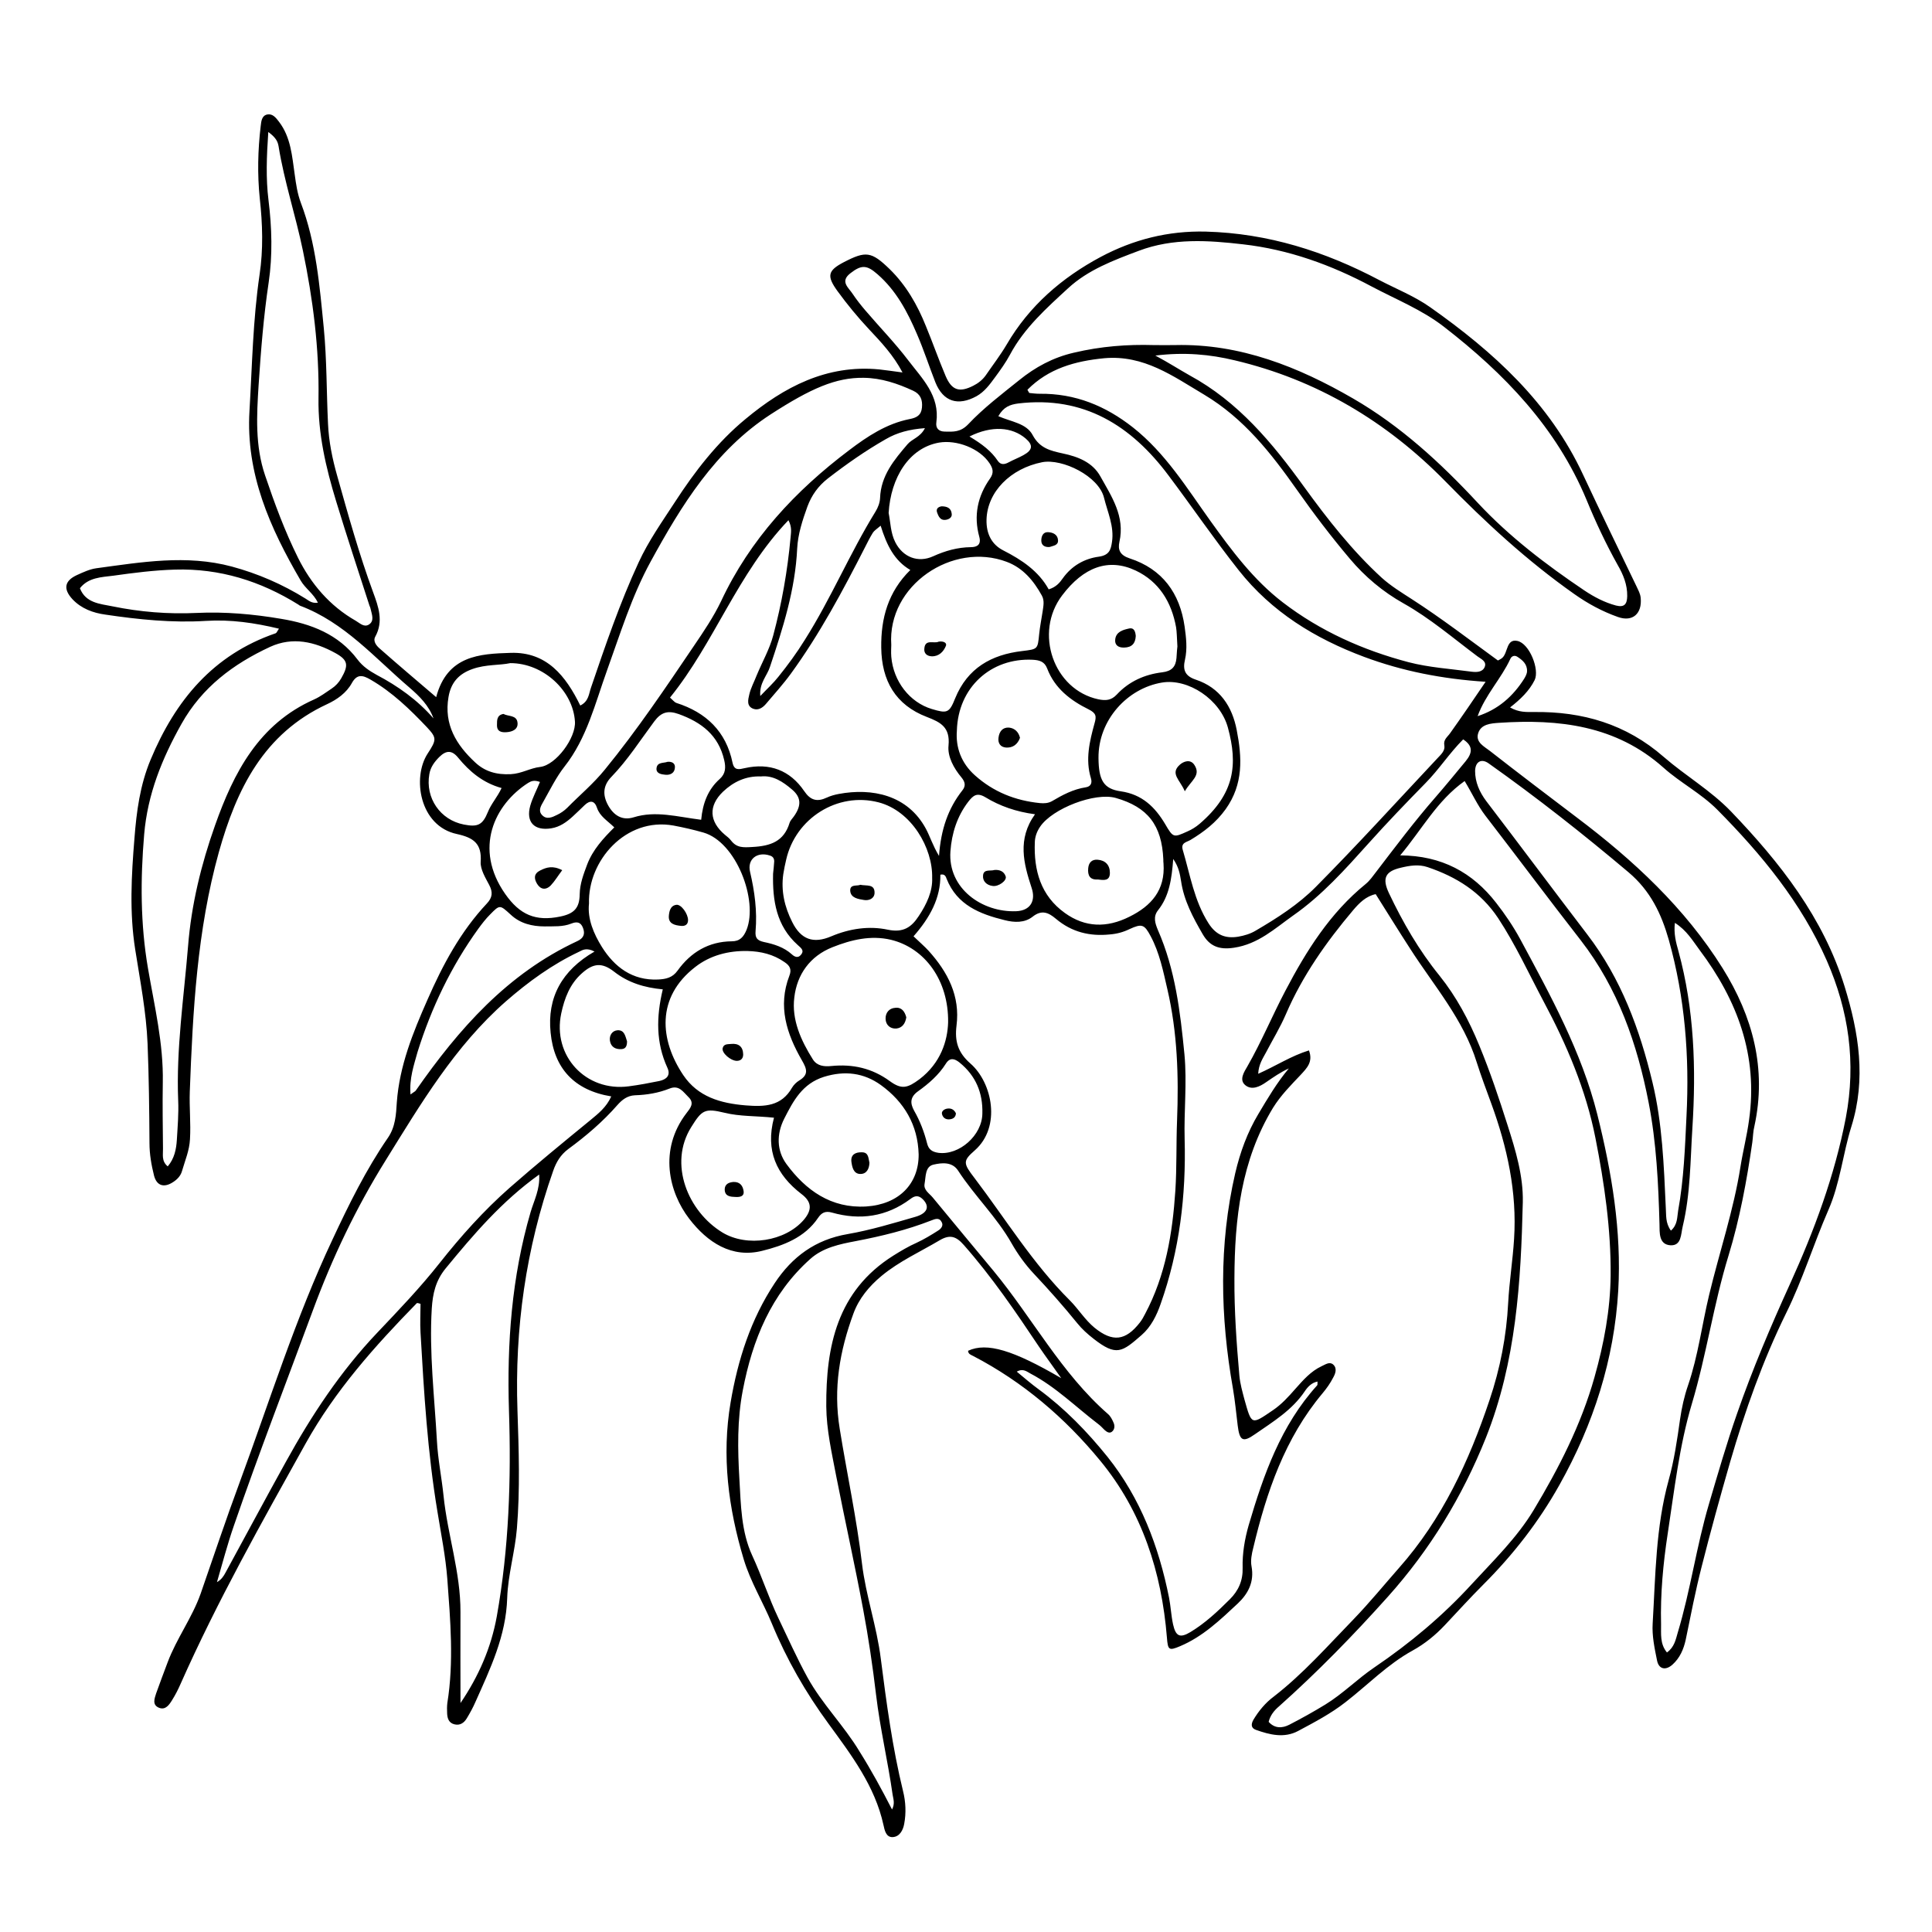 <?xml version="1.0" encoding="UTF-8"?>
<!-- The Best Svg Icon site in the world: iconSvg.co, Visit us! https://iconsvg.co -->
<svg fill="#000000" width="800px" height="800px" version="1.1" viewBox="144 144 512 512" xmlns="http://www.w3.org/2000/svg">
 <g>
  <path d="m544.19 331.48c2.367 1.359 4.383 1.211 6.348 1.211 12.848-0.152 24.383 3.176 34.359 11.891 5.742 4.988 12.445 8.867 17.836 14.461 13 13.551 24.484 28.164 30.129 46.453 3.727 12.141 5.742 24.383 1.762 37.082-2.266 7.254-2.973 15.012-6.098 22.117-3.93 9.02-6.801 18.438-11.184 27.305-6.195 12.594-10.883 25.844-14.812 39.348-2.672 9.27-5.238 18.59-7.609 27.961-1.613 6.348-2.871 12.797-4.18 19.195-0.555 2.57-1.562 4.887-3.527 6.648-1.812 1.613-3.629 1.211-4.082-1.109-0.656-3.223-1.359-6.551-1.16-9.773 0.754-12.746 0.805-25.543 4.231-37.988 1.461-5.238 2.266-10.73 3.023-16.121 0.453-3.125 1.109-6.098 2.117-9.02 2.672-7.809 3.68-16.02 5.594-23.98 2.719-11.336 6.5-22.469 8.312-34.008 0.656-4.133 1.715-8.211 2.266-12.344 2.418-17.027-3.074-31.691-13.098-45.039-1.812-2.418-3.375-5.188-6.551-7.203-0.352 2.871 0.301 5.238 0.957 7.559 4.18 15.367 4.684 31.035 3.68 46.754-0.555 8.715-0.504 17.531-2.57 26.148-0.504 2.066-0.301 5.09-3.176 4.988-3.223-0.152-2.922-3.426-2.973-5.594-0.301-10.781-0.805-21.562-2.871-32.195-3.023-15.566-8.113-30.277-17.984-43.023-8.516-10.934-16.828-22.066-25.293-33.051-2.117-2.769-3.527-5.945-5.492-9.168-7.305 5.188-11.285 12.797-17.078 19.699 10.984 0.051 19.195 4.535 25.441 12.594 2.367 3.023 4.535 6.246 6.348 9.574 8.062 14.965 16.273 29.875 20.453 46.5 3.828 15.316 6.449 30.934 5.543 46.652-1.059 18.238-6.551 35.418-15.566 51.488-5.492 9.824-12.293 18.539-20.203 26.449-3.477 3.477-6.801 7.152-10.176 10.73-2.519 2.672-5.289 4.938-8.566 6.75-6.602 3.629-11.84 9.07-17.734 13.652-3.93 3.074-8.262 5.34-12.594 7.656-3.68 1.965-7.508 1.008-11.184-0.301-1.41-0.504-1.258-1.613-0.656-2.672 1.41-2.367 3.223-4.535 5.391-6.144 7.809-6.047 14.309-13.453 21.16-20.504 4.18-4.332 8.012-9.02 11.992-13.551 11.488-12.949 18.59-28.312 24.031-44.535 2.82-8.363 4.484-16.93 4.938-25.746 0.301-5.644 1.211-11.285 1.562-16.93 0.805-12.445-1.812-24.336-6.047-35.922-1.309-3.578-2.672-7.203-3.828-10.832-3.527-11.438-11.336-20.305-17.633-30.129-3.074-4.734-6.047-9.574-9.168-14.508-2.57 0.555-4.332 2.316-5.996 4.281-7.106 8.414-13.402 17.332-17.785 27.508-1.512 3.527-3.527 6.801-5.289 10.176-0.855 1.613-1.914 3.074-2.066 5.644 4.684-2.066 8.715-4.734 13.453-6.195 1.16 3.074-0.605 4.734-2.168 6.449-2.621 2.769-5.289 5.441-7.356 8.766-8.465 13.957-10.176 29.422-10.227 45.242-0.051 8.566 0.555 17.129 1.309 25.695 0.203 2.215 0.805 4.281 1.359 6.398 1.914 6.801 1.812 6.699 7.508 2.82 2.316-1.562 4.133-3.578 5.945-5.644 2.066-2.316 4.082-4.684 7.004-6.047 1.008-0.453 2.066-1.258 3.023-0.453 1.16 1.008 0.605 2.469 0 3.527-0.754 1.461-1.715 2.82-2.769 4.082-10.027 11.941-14.863 26.199-18.391 41.012-0.402 1.562-0.754 3.324-0.453 4.887 0.754 4.082-0.855 7.203-3.629 9.824-4.684 4.383-9.32 8.816-15.316 11.336-2.973 1.258-3.223 1.008-3.477-2.266-1.41-17.332-6.551-33.402-17.684-46.906-9.32-11.336-20.453-20.859-33.605-27.711-0.656-0.352-1.359-0.504-1.41-1.41 4.988-2.316 11.992-0.152 24.688 7.254-1.965-2.82-4.031-5.594-5.945-8.414-6.195-9.27-12.445-18.438-19.852-26.852-2.066-2.367-3.727-2.871-6.449-1.258-5.188 3.074-10.68 5.543-15.367 9.422-3.324 2.769-5.996 5.996-7.457 9.977-3.629 9.875-5.391 19.801-3.629 30.582 1.914 11.891 4.484 23.68 5.894 35.668 1.008 8.465 3.93 16.676 4.988 25.242 1.512 11.789 3.074 23.527 5.894 35.066 0.707 2.82 0.855 5.793 0.301 8.715-0.301 1.664-1.211 3.375-3.023 3.477-1.812 0.102-2.168-1.863-2.469-3.223-2.266-10.328-8.516-18.539-14.508-26.754-6.098-8.312-11.133-17.078-15.062-26.602-2.367-5.742-5.644-11.035-7.457-17.027-4.082-13.602-5.894-27.406-3.477-41.613 1.914-11.285 5.34-22.016 11.688-31.59 4.637-7.004 10.781-11.539 19.348-13 6.098-1.059 12.043-2.871 17.984-4.586 3.223-0.957 3.777-2.769 1.914-4.637-1.16-1.16-2.168-0.957-3.324-0.051-6.297 4.684-13.301 5.691-20.758 3.578-1.762-0.504-2.769 0.051-3.68 1.41-3.527 5.238-9.27 7.356-14.762 8.715-8.113 2.066-14.559-2.215-19.398-8.516-5.34-6.953-8.16-18.238-0.707-27.961 1.008-1.309 2.215-2.672 0.504-4.281-1.41-1.359-2.469-3.273-5.039-2.215-2.922 1.16-5.996 1.664-9.117 1.762-2.066 0.102-3.426 1.211-4.637 2.57-3.879 4.434-8.312 8.211-13.047 11.688-2.016 1.512-3.176 3.426-3.981 5.742-7.254 20.605-10.227 41.766-9.473 63.582 0.352 10.379 0.707 20.859-0.152 31.234-0.504 6.144-2.367 12.242-2.57 18.391-0.301 10.078-4.484 18.742-8.414 27.559-0.656 1.512-1.461 2.973-2.316 4.383-0.707 1.16-1.762 1.914-3.223 1.562-1.512-0.352-1.914-1.562-1.965-2.922-0.051-0.906-0.051-1.863 0.051-2.719 1.762-10.934 0.805-21.914 0-32.848-0.453-5.996-1.664-11.941-2.621-17.887-2.621-15.719-3.578-31.59-4.484-47.457-0.152-2.519 0-5.09 0-7.609-0.402-0.102-0.855-0.301-1.008-0.152-11.133 11.387-21.613 23.125-29.473 37.23-11.637 20.906-23.375 41.715-33.102 63.633-0.656 1.512-1.41 2.973-2.266 4.332-0.754 1.211-1.715 2.672-3.426 2.016-1.914-0.754-1.211-2.469-0.805-3.777 0.973-2.777 2.031-5.496 3.039-8.219 2.367-6.348 6.5-11.84 8.766-18.238 3.426-9.824 6.699-19.699 10.328-29.473 7.961-21.562 14.812-43.578 24.637-64.438 4.332-9.27 8.867-18.488 14.66-26.902 2.016-2.922 2.168-6.195 2.367-9.422 0.707-9.672 4.281-18.488 8.113-27.156 4.031-9.219 8.766-18.086 15.77-25.543 1.461-1.562 1.613-2.973 0.605-4.887-1.008-1.914-2.367-4.133-2.266-6.098 0.352-4.887-1.914-6.449-6.297-7.406-9.926-2.117-11.891-14.965-7.758-21.312 2.418-3.68 2.418-4.18-0.152-6.953-4.535-4.785-9.219-9.32-14.965-12.645-2.066-1.211-3.578-1.562-4.938 0.855-1.461 2.672-3.981 4.434-6.602 5.644-16.828 7.809-23.98 22.52-28.668 39.195-5.793 20.809-6.902 42.117-7.707 63.48-0.152 4.18 0.301 8.363 0.051 12.594-0.152 3.023-1.309 5.644-2.117 8.465-0.352 1.258-1.258 2.215-2.367 2.922-2.367 1.562-4.332 1.008-5.039-1.715-0.707-2.82-1.211-5.691-1.211-8.664-0.051-8.766-0.152-17.531-0.504-26.301-0.352-8.414-1.965-16.625-3.273-24.938-1.562-9.824-1.008-19.699-0.203-29.523 0.555-7.106 1.461-14.055 4.281-20.809 6.551-15.719 16.574-27.809 33.152-33.504 0.25-0.102 0.402-0.555 0.855-1.211-6.5-1.562-12.797-2.469-19.297-2.066-8.969 0.555-17.887-0.352-26.703-1.664-3.269-0.441-6.391-1.602-8.711-4.07-2.519-2.719-2.117-4.887 1.16-6.398 1.664-0.754 3.375-1.562 5.141-1.812 11.941-1.613 23.879-3.68 35.922-0.453 6.902 1.863 13.402 4.684 19.496 8.465 0.906 0.555 1.715 1.359 3.324 1.109-1.16-2.418-3.375-3.777-4.586-5.894-8.113-13.906-14.559-28.312-13.551-44.941 0.707-12.043 0.906-24.082 2.672-36.074 1.008-6.648 0.805-13.504 0.051-20.254-0.656-6.398-0.504-12.797 0.25-19.145 0.152-1.258 0.25-2.769 1.762-3.074 1.41-0.25 2.266 0.855 3.074 1.914 3.176 4.133 3.477 9.168 4.18 14.008 0.352 2.57 0.707 5.039 1.613 7.457 4.082 10.73 4.988 22.066 6.098 33.301 0.805 8.363 0.707 16.777 1.109 25.191 0.203 4.785 1.16 9.422 2.469 14.008 2.922 10.379 5.793 20.707 9.523 30.832 1.359 3.68 2.769 7.609 0.555 11.637-0.754 1.309 0.402 2.57 1.309 3.324 4.734 4.18 9.574 8.262 14.812 12.746 2.922-11.035 11.488-11.488 19.75-11.738 9.574-0.301 14.609 6.144 18.438 13.957 2.266-1.109 2.266-3.125 2.82-4.684 3.828-11.234 7.656-22.469 12.645-33.25 2.621-5.691 6.195-10.73 9.574-15.922 5.289-8.16 11.234-15.871 18.742-22.066 10.176-8.465 21.512-14.508 35.469-13.148 1.914 0.203 3.828 0.504 6.144 0.805-2.418-4.586-5.644-8.012-8.867-11.438-3.023-3.223-5.793-6.602-8.363-10.125-2.922-4.031-2.57-5.441 1.664-7.656 5.844-3.023 7.305-2.871 12.141 1.812 4.383 4.281 7.356 9.473 9.621 15.113 1.812 4.383 3.375 8.867 5.238 13.25 1.613 3.777 3.629 4.434 7.305 2.57 1.309-0.656 2.469-1.562 3.324-2.769 1.863-2.719 3.879-5.34 5.543-8.16 5.996-10.277 14.66-17.734 24.938-23.227 8.613-4.586 17.836-6.953 27.859-6.699 16.473 0.453 31.539 5.238 45.949 12.848 4.535 2.367 9.371 4.281 13.504 7.203 16.727 11.789 31.641 25.293 40.508 44.387 4.637 9.926 9.422 19.75 14.156 29.574 0.453 1.008 1.008 1.914 1.109 3.074 0.402 4.133-2.117 6.449-6.047 5.039-4.133-1.461-7.961-3.527-11.586-6.098-12.445-8.766-23.527-18.992-34.16-29.875-15.516-15.82-34.059-26.902-55.82-32.043-6.5-1.562-13.25-2.215-21.008-1.258 3.578 1.914 6.297 3.68 9.07 5.238 12.898 7.004 21.914 17.887 30.328 29.523 6.195 8.566 12.746 16.93 20.605 24.133 2.469 2.215 5.289 3.93 8.012 5.691 7.809 5.039 15.164 10.68 22.773 16.223 0.352-0.203 0.855-0.402 1.211-0.754 1.461-1.41 1.008-5.039 3.93-4.434 3.223 0.656 5.945 7.609 4.586 10.379-1.418 2.863-3.785 5.129-6.508 7.246zm-89.273 40.152c-0.402 5.34-1.059 9.875-4.031 13.602-1.359 1.715-0.754 3.477-0.051 5.188 4.637 10.531 5.945 21.715 7.055 33 0.707 7.508-0.152 14.965 0.051 22.469 0.402 14.914-1.359 29.523-6.348 43.629-1.059 3.074-2.57 6.144-5.09 8.312-5.141 4.484-6.648 5.691-12.695 0.957-1.613-1.258-3.074-2.57-4.332-4.133-3.68-4.535-7.559-8.918-11.539-13.148-2.215-2.367-4.18-5.09-5.793-7.91-3.981-7.055-9.875-12.645-14.258-19.398-1.562-2.367-4.332-2.066-6.5-1.562-2.266 0.504-2.016 3.223-2.367 5.09-0.301 1.664 1.258 2.519 2.168 3.629 5.34 6.5 10.73 12.949 16.07 19.398 10.328 12.496 17.984 27.156 30.379 37.988 0.656 0.555 1.109 1.461 1.461 2.266 0.402 0.855 0.301 1.914-0.504 2.469-0.656 0.453-1.359-0.051-1.914-0.555-0.504-0.504-1.008-1.059-1.613-1.512-5.945-4.535-11.285-9.875-17.984-13.402-0.957-0.504-1.965-1.461-3.629-0.504 2.066 1.715 3.879 3.273 5.742 4.637 7.004 5.141 12.949 11.285 18.34 17.984 8.715 10.934 13.551 23.68 16.273 37.281 0.453 2.316 0.555 4.734 1.059 7.055 0.707 3.176 1.812 3.727 4.586 2.066 3.93-2.367 7.254-5.492 10.48-8.715 2.266-2.266 3.477-4.938 3.375-8.312-0.102-3.828 0.555-7.656 1.613-11.336 3.93-13.352 8.516-26.398 18.137-37.031 0.152-0.203 0.051-0.605 0.102-1.008-1.613 0.301-2.672 1.512-3.375 2.57-3.375 5.039-8.414 8.062-13.199 11.387-3.223 2.266-4.082 1.762-4.586-2.316-0.402-3.273-0.707-6.551-1.258-9.773-3.375-19.094-3.777-38.09 0.605-57.082 1.309-5.594 3.223-10.832 6.144-15.719 2.469-4.133 4.887-8.262 8.062-12.043-2.215 1.008-4.082 2.316-5.996 3.629-1.715 1.211-3.828 2.215-5.543 0.805-1.715-1.41-0.301-3.527 0.555-4.988 3.727-6.5 6.602-13.453 10.078-20.051 5.543-10.578 11.84-20.605 21.262-28.266 1.16-0.957 1.914-2.117 2.82-3.273 5.09-6.648 10.125-13.352 15.617-19.648 2.769-3.176 5.391-6.398 8.062-9.621 1.812-2.215 2.016-4.031-0.656-5.793-3.629 3.629-6.398 7.961-9.977 11.586-5.09 5.188-10.176 10.48-15.012 15.871-6.246 6.953-12.445 13.906-20.102 19.246-4.836 3.426-9.219 7.559-15.668 8.516-3.981 0.605-6.449-0.453-8.262-3.578-2.57-4.434-4.988-8.918-5.742-14.105-0.312-1.863-0.562-3.625-2.074-5.844zm130.84 210.29c1.965-1.41 2.316-3.375 2.871-5.289 3.375-11.184 4.938-22.824 8.262-34.059 2.367-8.012 4.684-16.07 7.457-23.98 4.082-11.738 8.918-23.125 14.055-34.41 6.398-14.105 11.789-28.566 14.762-43.984 2.769-14.66 0.754-28.363-5.039-41.613-6.75-15.367-17.281-28.164-29.07-40.055-4.332-4.332-9.773-7.106-14.207-11.082-12.594-11.234-27.762-12.949-43.629-11.891-2.066 0.152-4.734 0.301-5.492 2.769-0.754 2.418 1.664 3.527 3.125 4.684 7.609 5.945 15.316 11.789 23.023 17.633 14.965 11.285 28.668 23.98 38.641 39.953 7.961 12.746 11.738 26.652 8.414 41.867-0.352 1.359-0.352 2.871-0.551 4.285-1.461 10.125-3.324 20.254-6.297 29.977-3.981 12.949-5.844 26.348-9.723 39.297-3.324 11.133-4.637 22.871-6.398 34.41-1.211 7.91-1.965 15.973-1.762 24.031 0.047 2.469-0.355 5.137 1.559 7.457zm-199.66-189.79c1.613 1.562 2.871 2.621 3.981 3.828 5.09 5.644 8.414 11.992 7.406 19.852-0.504 4.133 0.352 7.106 3.68 10.027 5.844 5.09 8.211 16.828 1.16 23.023-3.223 2.82-3.074 3.426-0.051 7.356 8.262 10.883 15.418 22.621 25.191 32.344 2.316 2.316 4.031 5.188 6.602 7.305 4.785 3.879 8.211 3.477 11.992-1.359 0.555-0.707 1.008-1.512 1.41-2.316 5.441-10.227 7.254-21.312 8.012-32.648 0.402-6.195 0.203-12.395 0.453-18.59 0.453-11.738 0.102-23.328-2.57-34.812-1.109-4.785-2.066-9.621-4.434-14.055-1.664-3.125-2.316-3.375-5.594-1.863-1.664 0.805-3.324 1.258-5.188 1.41-5.34 0.555-10.125-0.605-14.309-4.133-1.914-1.613-3.727-2.519-6.195-0.555-2.117 1.664-4.836 1.562-7.406 0.906-6.551-1.613-12.594-3.981-15.367-10.934-0.203-0.555-0.453-1.41-1.664-1.109 0.094 6.195-2.777 11.387-7.109 16.324zm22.469-137.84c3.426 1.512 7.457 1.863 9.117 5.039 1.863 3.477 4.734 4.133 7.961 4.836 4.082 0.855 7.91 2.367 9.977 6.098 2.973 5.34 6.551 10.578 5.039 17.332-0.453 2.066 0.102 3.527 2.719 4.383 8.664 2.82 13.301 9.219 14.559 18.086 0.402 2.871 0.754 5.844 0.102 8.715-0.656 2.769 0 4.383 2.871 5.34 6.348 2.117 9.621 7.055 10.832 13.352 1.41 7.254 1.812 14.309-2.922 20.957-2.57 3.578-5.742 5.996-9.32 8.16-1.008 0.605-2.621 0.707-2.066 2.621 1.965 6.602 3.023 13.504 6.852 19.496 1.965 3.074 4.434 4.082 7.859 3.527 1.664-0.301 3.223-0.754 4.637-1.613 5.691-3.324 11.336-6.953 15.922-11.586 11.035-11.133 21.613-22.773 32.344-34.207 0.855-0.906 1.965-1.914 1.715-3.273-0.301-1.562 0.805-2.215 1.512-3.223 3.125-4.383 6.144-8.816 9.422-13.652-11.539-0.754-22.016-2.82-32.195-6.602-13.047-4.887-24.484-11.891-33.25-22.973-6.449-8.16-12.293-16.727-18.539-25.039-9.875-13.25-22.469-21.211-39.852-19.145-2.219 0.297-3.883 0.902-5.293 3.371zm41.113-18.844c2.168 0 3.981 0.051 5.793 0 17.23-0.402 32.648 5.793 47.105 14.156 12.543 7.254 23.176 17.027 33.051 27.66 8.363 8.969 18.086 16.375 28.266 23.227 2.57 1.715 5.34 3.176 8.363 3.981 2.215 0.555 2.922-0.352 2.973-2.469 0.051-3.074-1.059-5.742-2.519-8.262-3.125-5.594-5.844-11.387-8.262-17.281-7.961-19.145-21.766-33.453-37.836-45.898-5.793-4.484-12.645-7.203-19.094-10.629-10.73-5.742-22.066-9.824-34.109-11.184-9.168-1.059-18.539-1.715-27.609 1.715-6.699 2.519-13.453 5.039-18.742 9.926-5.742 5.289-11.637 10.531-15.418 17.633-1.109 2.066-2.519 4.031-3.93 5.945-1.41 1.914-2.769 3.828-4.938 5.039-4.887 2.672-8.816 1.461-10.883-3.68-1.664-4.231-3.074-8.613-4.887-12.797-2.519-5.894-5.492-11.539-10.48-15.871-2.82-2.469-4.231-2.519-7.152-0.25-2.871 2.215-0.453 3.828 0.605 5.492 1.008 1.512 2.168 2.973 3.324 4.332 3.777 4.434 7.859 8.613 11.387 13.25 3.68 4.836 8.414 9.371 7.457 16.426-0.203 1.461 0.504 2.418 2.168 2.469 2.316 0.051 4.231 0.203 6.297-1.965 4.031-4.281 8.816-7.91 13.453-11.637 4.281-3.477 9.02-6.047 14.508-7.305 7.254-1.719 14.258-2.223 21.109-2.023zm30.527 364.86c1.613 1.812 3.629 1.715 5.492 0.754 3.223-1.664 6.398-3.426 9.523-5.34 4.684-2.871 8.566-6.852 13.047-9.875 9.422-6.398 18.035-13.602 25.695-21.965 5.793-6.297 12.043-12.344 16.473-19.699 6.648-11.082 12.543-22.52 16.121-35.215 2.519-8.918 4.18-17.836 4.281-26.953 0.102-12.242-1.664-24.434-4.031-36.426-2.519-12.797-7.609-24.738-13.754-36.223-3.93-7.406-7.406-15.012-12.043-22.066-4.637-6.953-11.082-10.934-18.691-13.504-2.367-0.805-4.734-0.402-7.055 0.152-4.18 0.957-5.039 2.82-3.176 6.75 3.68 7.758 7.961 15.164 13.402 21.867 4.484 5.594 7.809 11.84 10.531 18.488 2.871 6.953 5.238 14.008 7.508 21.16 2.117 6.602 4.18 13.453 4.031 20.355-0.504 21.211-1.762 42.27-9.773 62.422-6.246 15.617-14.812 29.676-25.996 42.168-9.117 10.176-18.641 19.949-28.867 29.07-1.305 1.105-2.312 2.418-2.719 4.078zm-178.65-204.14c-2.168-1.109-3.176-0.402-4.082 0.051-7.152 3.375-13.453 7.961-19.398 13.148-13.551 11.891-22.57 27.156-31.891 42.168-7.809 12.543-14.156 25.844-19.297 39.801-7.004 18.992-14.309 37.836-20.906 56.98-1.715 4.938-3.023 9.977-4.484 14.965 1.16-0.656 1.762-1.562 2.266-2.519 5.34-9.773 10.578-19.598 15.973-29.32 6.801-12.344 14.508-24.031 24.285-34.309 5.644-5.945 11.336-11.891 16.426-18.34 5.691-7.203 11.738-13.957 18.59-20 7.004-6.144 14.207-12.043 21.41-17.938 2.066-1.715 4.231-3.375 5.543-6.297-9.875-1.613-15.164-7.508-16.07-16.879-0.961-9.316 2.969-16.523 11.637-21.512zm78.844 227.37c0.805-1.562 0.352-2.719 0.152-3.93-1.258-8.867-3.324-17.531-4.383-26.449-0.906-7.609-2.016-15.164-3.426-22.672-2.215-11.84-4.836-23.578-7.152-35.367-1.16-6.098-2.57-12.191-2.621-18.391-0.102-15.922 2.871-30.582 17.734-39.953 2.016-1.258 4.031-2.469 6.195-3.426 1.965-0.906 3.879-2.066 5.691-3.223 0.754-0.453 1.512-1.309 0.957-2.266-0.656-1.309-1.762-0.805-2.82-0.402-6.449 2.519-13.098 4.133-19.902 5.441-4.281 0.805-8.715 1.715-12.09 4.734-10.379 9.27-15.316 21.41-17.887 34.812-1.512 7.809-1.359 15.668-0.906 23.477 0.402 6.852 0.453 13.957 3.426 20.355 2.519 5.441 4.332 11.133 6.902 16.523 2.519 5.238 4.887 10.578 7.707 15.719 3.879 7.055 9.672 12.746 13.805 19.648 3.078 4.887 5.848 9.977 8.617 15.367zm-3.019-340.22c-1.059 0.906-1.715 1.309-2.066 1.863-0.754 1.211-1.41 2.519-2.066 3.828-5.894 11.539-11.992 22.973-19.648 33.504-2.016 2.769-4.383 5.391-6.602 8.012-0.855 1.008-2.016 1.812-3.375 1.309-1.863-0.707-1.359-2.469-1.059-3.777 0.402-1.762 1.309-3.375 1.965-5.09 1.461-3.527 3.426-6.953 4.383-10.578 2.266-8.465 3.777-17.078 4.586-25.844 0.102-1.359 0.453-2.769-0.555-4.684-13.504 14.105-19.598 32.445-31.387 47.004 0.855 0.754 1.211 1.258 1.664 1.41 7.91 2.519 13.199 7.559 14.914 15.871 0.453 2.117 1.715 1.762 3.273 1.41 6.551-1.461 11.941 0.555 15.719 6.098 1.664 2.469 3.426 2.922 5.996 1.715 0.957-0.453 2.066-0.754 3.125-0.957 8.867-1.664 18.289 0.25 23.125 9.219 1.109 2.066 1.762 4.332 3.477 7.203 0.504-7.055 2.418-12.594 6.195-17.383 1.008-1.258 0.656-2.316-0.25-3.426-2.066-2.469-3.727-5.543-3.426-8.465 0.453-4.836-2.066-6.144-5.742-7.559-8.312-3.176-11.992-9.621-12.09-18.391-0.102-7.758 1.812-14.762 7.707-20.555-4.289-2.519-6.254-6.598-7.863-11.738zm-4.484-39.195c-7.356-0.102-13.957 2.769-24.637 9.672-14.762 9.574-23.68 24.133-31.84 39.047-4.988 9.117-8.062 19.145-11.586 28.918-3.125 8.664-5.289 17.836-11.234 25.391-2.215 2.82-3.828 6.144-5.594 9.27-0.605 1.059-1.461 2.367-0.402 3.527 1.211 1.359 2.719 0.656 4.031 0 0.957-0.453 1.914-1.109 2.672-1.863 3.324-3.375 6.953-6.398 9.977-10.125 8.566-10.48 16.121-21.715 23.68-32.898 2.57-3.777 5.141-7.609 7.106-11.688 7.707-16.473 19.699-29.32 34.008-40.102 4.785-3.629 9.875-7.004 15.973-8.211 1.863-0.352 3.074-1.008 3.273-3.023 0.203-2.016-0.352-3.578-2.316-4.484-4.141-1.918-8.477-3.379-13.109-3.43zm43.379 3.172c0.352 0.605 0.453 0.855 0.555 0.855 0.906 0.102 1.812 0.203 2.719 0.203 9.371-0.102 17.383 3.176 24.688 8.918 8.613 6.801 14.258 16.02 20.504 24.738 5.644 7.859 11.438 15.668 19.195 21.613 9.977 7.656 21.312 12.695 33.352 15.871 5.441 1.41 11.133 1.762 16.727 2.519 1.258 0.152 2.82 0.152 3.426-1.211 0.656-1.562-1.008-2.168-1.914-2.871-6.398-4.785-12.543-10.078-19.547-14.008-5.492-3.074-10.277-7.106-14.258-11.84-4.938-5.844-9.574-11.941-14.008-18.238-6.852-9.723-14.055-18.941-24.586-25.242-8.312-4.938-15.973-10.578-26.449-9.672-7.809 0.758-14.812 2.723-20.402 8.363zm-150.24 348.03c4.785-7.055 8.113-14.609 9.621-22.973 3.223-18.086 3.828-36.273 3.223-54.562-0.555-17.785 0.707-35.367 5.742-52.598 0.906-3.074 2.519-6.047 2.266-9.926-9.926 7.106-17.434 15.922-24.836 24.938-2.621 3.223-3.375 6.648-3.629 10.578-0.707 11.688 0.707 23.328 1.359 34.965 0.25 4.887 1.258 9.773 1.762 14.66 1.059 10.328 4.535 20.305 4.484 30.832-0.043 8.066 0.008 16.078 0.008 24.086zm-77.586-142.22c1.762-2.066 2.266-4.535 2.418-7.055 0.203-3.477 0.504-6.953 0.352-10.379-0.555-13.754 1.512-27.355 2.621-40.961 0.855-10.883 3.477-21.664 7.152-31.992 4.938-13.957 11.586-26.852 26.25-33.352 1.664-0.754 3.125-1.863 4.637-2.871 1.059-0.707 1.914-1.613 2.57-2.769 1.965-3.426 1.812-4.785-1.562-6.648-5.492-3.023-11.336-4.383-17.281-1.664-9.773 4.535-18.086 10.73-23.527 20.453-5.141 9.168-8.969 18.59-9.875 29.27-1.008 11.891-1.008 23.73 1.008 35.469 1.715 10.027 4.133 19.949 3.93 30.277-0.102 5.844 0 11.688 0.051 17.531 0.047 1.566-0.457 3.277 1.258 4.691zm398.36 17.027c1.812-1.613 1.613-3.527 1.914-5.289 1.512-8.312 1.812-16.676 2.215-25.09 0.805-15.82-0.402-31.387-4.684-46.652-1.965-6.902-4.836-13-10.68-17.938-11.992-10.125-24.285-19.801-37.082-28.867-1.914-1.359-3.527-0.453-3.578 2.016 0 2.973 1.16 5.594 2.973 8.012 8.969 11.738 17.785 23.578 26.754 35.316 8.969 11.688 13.906 25.141 17.281 39.195 2.621 10.832 3.023 22.066 3.527 33.199 0.148 1.965-0.152 4.031 1.359 6.098zm-371.71-291.15c-0.453 6.551-0.656 12.344 0.051 18.035 0.906 7.305 1.109 14.66 0.051 21.816-1.359 9.07-2.066 18.137-2.672 27.258-0.504 8.012-0.957 16.02 1.715 23.879 2.519 7.457 5.238 14.812 8.715 21.816 3.426 6.902 8.414 12.797 15.316 16.727 1.059 0.605 2.168 1.812 3.477 1.008 1.512-0.957 0.805-2.621 0.504-3.981-0.051-0.352-0.203-0.707-0.352-1.059-2.973-9.219-5.996-18.34-8.816-27.609-2.719-8.918-4.836-17.938-4.684-27.355 0.203-13.199-1.461-26.199-4.133-39.094-1.914-9.27-4.938-18.289-6.449-27.66-0.203-1.059-0.508-2.168-2.723-3.781zm84.992 204.45c-0.453 4.082 1.258 8.062 3.426 11.539 3.324 5.289 8.062 8.918 14.863 8.613 2.066-0.102 3.828-0.453 5.188-2.367 3.477-4.836 8.211-7.707 14.359-7.758 2.117 0 3.125-1.109 3.93-3.074 3.074-7.809-2.719-23.227-11.438-25.746-2.621-0.754-5.289-1.359-7.961-1.863-12.645-2.266-22.719 9.371-22.367 20.656zm95.168 31.488c0.152-11.133-6.195-19.699-15.164-21.867-5.34-1.258-10.531 0-15.469 1.965-5.996 2.367-9.422 7.254-10.125 13.301-0.754 5.894 1.762 11.438 4.938 16.473 1.109 1.715 2.973 1.914 4.887 1.715 5.644-0.555 10.781 0.555 15.516 4.031 3.125 2.266 4.684 1.812 7.859-0.555 5.594-4.281 7.41-10.125 7.559-15.062zm-53.152-18.891c-5.09-0.102-9.926 1.16-13.855 4.231-10.43 8.062-9.422 19.348-3.176 28.668 3.879 5.742 9.824 7.457 16.523 8.012 5.09 0.402 9.473 0.25 12.293-4.684 0.453-0.754 1.16-1.461 1.914-1.914 2.57-1.562 2.016-3.074 0.707-5.34-4.031-7.004-6.449-14.309-3.324-22.418 0.656-1.664 0.152-2.672-1.309-3.629-2.969-2.07-6.246-2.824-9.773-2.926zm48.922-19.348c0.203-7.961-5.492-17.785-14.207-20.051-10.883-2.82-22.016 4.231-24.484 15.215-0.301 1.258-0.555 2.519-0.754 3.777-0.656 4.484 0.352 8.766 2.367 12.746 2.316 4.637 5.594 5.793 10.328 3.777 4.887-2.066 10.027-2.82 15.012-1.762 4.082 0.855 6.246-0.656 8.16-3.578 2.168-3.223 3.731-6.699 3.578-10.125zm-10.832-61.816c0 0.605-0.102 1.914 0 3.176 0.555 6.551 4.887 12.09 10.73 13.855 4.031 1.211 4.637 1.109 6.195-2.82 3.273-8.012 9.574-11.586 17.785-12.543 4.133-0.504 4.082-0.453 4.484-4.484 0.203-2.016 0.605-3.981 0.906-5.945 0.203-1.461 0.555-2.922-0.203-4.281-2.168-3.93-4.988-7.305-9.27-8.918-14.406-5.445-31.688 6.242-30.629 21.961zm17.383 22.77c-0.352 4.434 1.16 8.613 4.785 11.84 4.887 4.383 10.68 6.699 17.23 7.356 1.109 0.102 2.168 0.051 3.176-0.504 2.82-1.664 5.644-3.176 8.969-3.68 1.309-0.203 1.762-1.109 1.359-2.418-1.512-4.938-0.352-9.773 0.957-14.508 0.555-1.914 0.453-2.719-1.562-3.727-4.785-2.367-8.969-5.543-10.984-10.832-0.707-1.863-2.066-2.215-3.828-2.316-11.086-0.555-19.801 7.356-20.102 18.789zm37.531 7.258c0.051 5.844 1.309 8.16 5.894 8.816 5.644 0.805 9.07 4.133 11.789 8.715 2.117 3.629 2.215 3.578 5.894 1.914 1.16-0.504 2.215-1.16 3.223-2.016 9.371-8.062 10.125-15.77 7.508-25.441-2.016-7.508-10.531-13.148-17.48-11.992-9.168 1.512-16.93 9.926-16.828 20.004zm-47.66 105.04c-0.203-7.809-3.828-13.906-10.027-18.391-4.484-3.223-9.523-3.879-15.062-2.168-5.742 1.812-8.113 6.348-10.531 11.082-2.117 4.18-1.965 8.516 0.555 11.992 5.141 7.004 11.891 11.84 21.16 11.285 8.668-0.551 13.957-5.992 13.906-13.801zm64.891-77.082c-0.051-0.352-0.051-0.707-0.051-1.109-0.402-9.07-4.133-13.855-12.594-16.273-5.492-1.562-16.777 2.769-20.051 7.609-0.855 1.258-1.359 2.621-1.41 4.082-0.301 7.508 1.562 14.207 7.961 18.793 5.391 3.879 11.133 3.981 17.078 1.008 5.844-2.875 9.57-7.106 9.066-14.109zm3.68-57.535c-0.152-2.57-0.152-3.828-0.352-5.09-1.211-6.699-4.535-12.09-10.68-15.012-7.254-3.426-13.855-0.906-19.496 6.551-7.559 9.926-2.266 25.039 9.574 27.559 1.965 0.402 3.426 0.301 4.887-1.258 3.223-3.477 7.406-5.34 12.043-5.894 2.519-0.301 3.578-1.461 3.777-3.777 0.094-1.465 0.195-2.926 0.246-3.078zm-106.91 124.89c-4.785-0.504-9.02-0.301-13.098-1.309-5.238-1.258-5.996-0.754-8.816 3.777-6.144 9.773-0.855 22.418 8.262 27.961 6.5 3.93 16.625 2.367 21.562-3.375 2.215-2.621 2.168-4.734-0.656-6.852-6.598-5.09-9.57-11.438-7.254-20.203zm-3.629-111.75c1.863-1.965 3.477-3.426 4.785-5.09 2.519-3.125 4.887-6.348 7.004-9.773 6.953-10.984 11.941-22.973 18.742-34.008 0.656-1.059 1.16-2.367 1.211-3.578 0.203-5.945 3.727-10.125 7.305-14.309 1.211-1.41 3.375-1.812 4.586-4.231-4.082 0.301-7.356 1.16-10.379 2.922-5.391 3.074-10.48 6.648-15.367 10.43-2.57 2.016-4.281 4.434-5.391 7.406-1.309 3.629-2.519 7.305-2.719 11.133-0.504 10.883-3.777 21.109-7.203 31.336-0.758 2.422-2.875 4.285-2.574 7.762zm-66.25-8.715c-2.82 0.605-6.5 0.301-10.027 1.562-3.578 1.258-5.691 3.527-6.348 7.406-1.258 7.305 2.066 12.695 7.055 17.332 2.57 2.418 5.644 3.324 9.473 3.125 2.871-0.152 5.09-1.613 7.758-1.914 4.231-0.504 9.523-7.758 9.219-12.043-0.504-8.113-8.312-15.469-17.129-15.469zm142.68-19.547c1.965-0.605 2.922-1.762 3.727-2.922 2.367-3.324 5.742-5.238 9.574-5.742 2.769-0.402 3.176-1.863 3.477-3.93 0.605-4.133-1.16-7.809-2.117-11.688-1.41-5.742-11.035-10.43-16.375-9.422-8.414 1.664-14.559 7.859-14.762 15.215-0.102 3.727 1.359 6.602 4.434 8.16 4.938 2.519 9.371 5.488 12.043 10.328zm-102.27 106c-4.887-0.453-9.168-1.762-12.898-4.684-3.176-2.469-5.492-2.316-8.566 0.453-3.176 2.82-4.586 6.602-5.441 10.578-2.418 11.285 6.551 20.859 17.887 19.348 2.719-0.352 5.391-0.855 8.113-1.41 1.863-0.402 3.074-1.461 2.117-3.527-3.023-6.602-2.973-13.402-1.211-20.758zm-66.855 27.859c0.855-0.656 1.258-0.805 1.41-1.059 11.387-16.324 24.285-30.984 42.824-39.598 1.613-0.754 2.117-1.863 1.461-3.527-0.605-1.562-1.664-1.664-3.074-1.109-2.266 0.906-4.684 0.707-7.055 0.754-3.324 0-6.5-0.754-9.02-3.125-2.871-2.621-2.871-2.672-5.441-0.051-1.16 1.16-2.168 2.469-3.125 3.777-7.203 9.977-12.445 20.957-16.121 32.695-0.953 3.484-2.211 6.961-1.859 11.242zm6.098-99.652c-1.258-3.477-3.727-5.894-6.348-8.16-9.219-7.859-17.23-17.281-29.02-21.715-0.152-0.051-0.301-0.203-0.453-0.301-10.027-6.246-20.859-9.621-32.695-9.27-5.441 0.152-10.934 0.855-16.324 1.613-3.176 0.402-6.602 0.453-8.867 3.324 1.512 3.93 5.34 4.133 8.566 4.785 7.356 1.512 14.863 2.117 22.371 1.762 7.508-0.352 14.965 0.301 22.371 1.562 7.961 1.309 15.215 4.082 20.254 10.781 1.41 1.863 3.176 3.023 5.09 4.082 5.633 2.969 10.82 6.648 15.055 11.535zm28.211 16.828c-1.512-0.555-2.316-0.25-3.125 0.25-8.969 5.742-14.508 17.383-6.098 29.422 3.879 5.543 8.062 7.356 14.609 5.996 3.629-0.754 5.09-2.215 5.141-5.894 0.051-2.82 1.008-5.289 1.965-7.859 1.512-3.981 4.281-6.953 7.203-9.875-1.863-1.812-3.828-2.922-4.586-5.188-0.605-1.863-1.812-2.117-3.273-0.707-1.059 1.008-2.117 2.066-3.176 3.023-1.664 1.512-3.426 2.769-5.691 3.125-4.484 0.707-6.75-1.664-5.543-5.996 0.609-2.117 1.668-4.082 2.574-6.297zm92.398-71.289c0.504 2.469 0.504 5.289 1.762 7.758 2.016 3.981 6.047 5.543 10.027 3.727 3.223-1.461 6.449-2.367 9.977-2.418 1.664 0 2.82-0.656 2.266-2.719-1.562-5.644-0.453-10.832 2.871-15.516 1.059-1.512 0.707-2.672-0.152-3.981-2.621-3.981-8.715-6.297-13.402-5.492-7.957 1.41-12.793 9.32-13.348 18.641zm-49.676 81.312c0.402-4.383 1.812-8.062 4.938-10.832 1.562-1.41 1.613-3.074 1.16-4.988-1.512-6.602-6.047-10.027-12.043-12.191-2.82-1.008-4.637-0.555-6.5 1.965-3.68 4.938-7.004 10.176-11.336 14.66-2.266 2.316-2.367 4.836-0.906 7.508 1.461 2.672 3.727 4.18 6.801 3.223 5.848-1.812 11.438-0.148 17.887 0.656zm88.469-1.461c-4.988-0.656-9.32-2.168-13.199-4.535-2.215-1.309-3.223-0.402-4.484 1.211-2.973 3.879-4.383 8.363-4.734 13.148-0.707 9.824 8.363 16.223 17.434 15.871 3.777-0.152 5.238-2.769 4.082-6.195-2.117-6.449-3.832-12.898 0.902-19.5zm-72.648-10.023c-4.031-0.152-7.305 1.461-10.027 4.031-3.93 3.777-3.68 7.91 0.504 11.438 0.555 0.453 1.16 0.906 1.613 1.512 1.512 1.965 3.223 1.863 5.644 1.715 4.836-0.25 8.363-1.461 9.875-6.398 0.203-0.656 0.805-1.211 1.211-1.812 1.965-2.82 1.863-4.988-0.605-7.055-2.371-2.019-4.988-3.781-8.215-3.43zm58.695 89.324c0.152-5.492-1.762-10.027-6.047-13.504-1.309-1.059-2.57-1.41-3.629 0.301-1.863 2.973-4.535 5.289-7.356 7.305-2.117 1.512-2.168 3.125-1.059 5.141 1.562 2.719 2.672 5.644 3.426 8.613 0.402 1.664 1.309 2.316 3.023 2.57 5.492 0.707 11.59-4.633 11.641-10.426zm-127.41-86.25c-4.938-1.359-8.516-4.383-11.488-8.012-1.664-2.066-3.176-2.016-4.988-0.25-1.309 1.309-2.367 2.719-2.672 4.586-1.109 6.297 2.871 12.141 9.168 13.352 3.629 0.707 4.938 0.152 6.348-3.324 0.863-2.172 2.473-3.883 3.633-6.352zm71.945 22.719c0.102-1.109 0.25-2.168 0.301-3.273 0-0.754-0.301-1.309-1.16-1.562-3.324-1.109-6.047 0.957-5.238 4.332 1.211 5.188 1.914 10.379 1.461 15.668-0.152 1.812 0.402 2.519 2.215 2.922 2.672 0.555 5.289 1.359 7.406 3.273 0.707 0.656 1.613 1.059 2.367 0.152 1.059-1.211 0-1.863-0.805-2.621-5.691-5.086-6.699-11.785-6.547-18.891zm52.043-115.88c3.375 2.016 5.793 3.879 7.508 6.449 0.754 1.109 1.762 1.008 2.871 0.402 1.309-0.707 2.672-1.211 3.93-1.914 2.469-1.359 2.621-2.672 0.555-4.434-3.578-3.023-8.918-3.477-14.863-0.504zm134.67 74.109c5.441-1.762 9.371-5.238 12.344-9.926 0.352-0.605 0.754-1.309 0.754-2.016 0.051-1.863-1.211-2.922-2.621-3.828-0.754-0.453-1.512-0.102-1.812 0.605-2.418 5.238-6.598 9.473-8.664 15.164z"/>
  <path d="m326.34 387.86c0 1.16-0.805 1.613-1.812 1.512-1.715-0.152-3.477-0.555-3.273-2.719 0.102-1.059 0.352-2.672 2.016-2.871 1.258-0.152 3.07 2.367 3.07 4.078z"/>
  <path d="m384.18 413.6c-0.25 1.613-1.059 2.82-2.672 2.973-1.613 0.102-2.769-0.957-2.82-2.57-0.051-1.562 0.906-2.82 2.57-2.922 1.711-0.203 2.519 1.008 2.922 2.519z"/>
  <path d="m339.24 425.14c-1.664-0.051-4.031-2.117-3.727-3.375 0.301-1.16 1.309-1.008 2.215-1.109 2.016-0.203 3.176 0.707 3.223 2.769 0.004 1.012-0.551 1.715-1.711 1.715z"/>
  <path d="m371.99 378.48c1.664 0.352 3.828-0.301 3.777 2.168-0.051 1.512-1.512 2.066-2.769 1.863-1.512-0.25-3.527-0.504-3.68-2.418-0.102-1.863 1.812-1.207 2.672-1.613z"/>
  <path d="m392.74 314.05c1.109-0.203 2.316 0.203 1.914 1.16-0.605 1.461-1.812 2.769-3.727 2.719-1.359-0.051-2.117-0.855-1.965-2.066 0.203-2.617 2.57-1.207 3.777-1.812z"/>
  <path d="m414.31 339.54c-0.656 1.762-1.914 2.672-3.68 2.57-1.512-0.102-2.215-1.16-2.016-2.621 0.203-1.613 1.059-2.769 2.769-2.672 1.512 0.152 2.57 1.16 2.926 2.723z"/>
  <path d="m457.99 353.7c-1.309-3.074-3.981-4.684-1.309-7.055 0.957-0.855 2.769-1.562 3.828 0.051 1.863 2.82-0.859 4.133-2.519 7.004z"/>
  <path d="m374.41 452.14c-0.051 1.613-0.754 3.023-2.469 2.973-1.762-0.051-2.117-1.812-2.316-3.273-0.203-1.914 1.16-2.519 2.769-2.469 1.812-0.004 1.711 1.508 2.016 2.769z"/>
  <path d="m434.96 377.07c-2.117 0.152-2.769-1.059-2.57-3.023 0.152-1.512 1.008-2.316 2.469-2.215 2.066 0.152 3.273 1.41 3.273 3.477 0 2.215-1.613 1.965-3.172 1.762z"/>
  <path d="m444.99 312.54c-0.102 2.016-1.059 3.023-3.074 3.074-1.613 0.051-2.57-0.707-2.367-2.215 0.25-1.965 2.016-2.469 3.578-2.82 1.461-0.359 1.762 0.852 1.863 1.961z"/>
  <path d="m338.38 457.23c1.762-0.051 2.469 1.059 2.672 2.367 0.25 1.512-1.008 1.664-2.117 1.613-1.258-0.051-2.719-0.102-2.871-1.762-0.102-1.715 1.156-2.117 2.316-2.219z"/>
  <path d="m277.42 333.2c1.258 0.707 3.527 0.25 3.727 2.316 0.203 1.762-1.359 2.418-2.871 2.519-1.309 0.102-2.621-0.102-2.57-1.914 0-1.262-0.047-2.621 1.715-2.922z"/>
  <path d="m422.17 288.96c-1.258 0.102-2.215-0.402-2.215-1.715 0-1.109 0.453-2.266 1.762-2.215 1.309 0.051 2.57 0.605 2.672 2.117 0.098 1.41-1.262 1.461-2.219 1.812z"/>
  <path d="m310.17 419.95c0 1.008-0.203 1.965-1.359 2.066-1.613 0.152-2.922-0.504-3.176-2.215-0.203-1.41 0.605-2.672 2.016-2.769 1.867-0.105 2.066 1.609 2.519 2.918z"/>
  <path d="m292.99 374.61c-1.211 1.613-2.016 2.973-3.074 4.082-1.211 1.211-2.621 1.109-3.578-0.453-0.855-1.41-0.906-2.719 0.855-3.578 1.617-0.805 3.277-1.359 5.797-0.051z"/>
  <path d="m393.5 278.18c1.41 0 2.57 0.402 2.719 2.016 0.102 0.805-0.504 1.309-1.309 1.512-1.715 0.402-2.215-0.855-2.621-2.066-0.199-0.855 0.355-1.309 1.211-1.461z"/>
  <path d="m320.9 345.89c1.059-0.102 1.965 0.301 1.965 1.359 0 1.562-1.16 2.215-2.57 2.066-1.008-0.102-2.418-0.301-2.316-1.664 0.148-1.762 1.863-1.359 2.922-1.762z"/>
  <path d="m407.55 374.55c1.359-0.102 2.519 0.352 2.973 1.715 0.352 1.109-1.914 2.769-3.477 2.519-1.613-0.203-2.719-1.309-2.519-2.871 0.203-1.664 1.965-1.008 3.023-1.363z"/>
  <path d="m397.33 439.04c-0.051 0.805-0.453 1.309-1.211 1.512-1.16 0.301-2.168-0.102-2.469-1.258-0.203-0.707 0.402-1.258 1.16-1.461 1.16-0.254 2.016 0.148 2.519 1.207z"/>
 </g>
</svg>